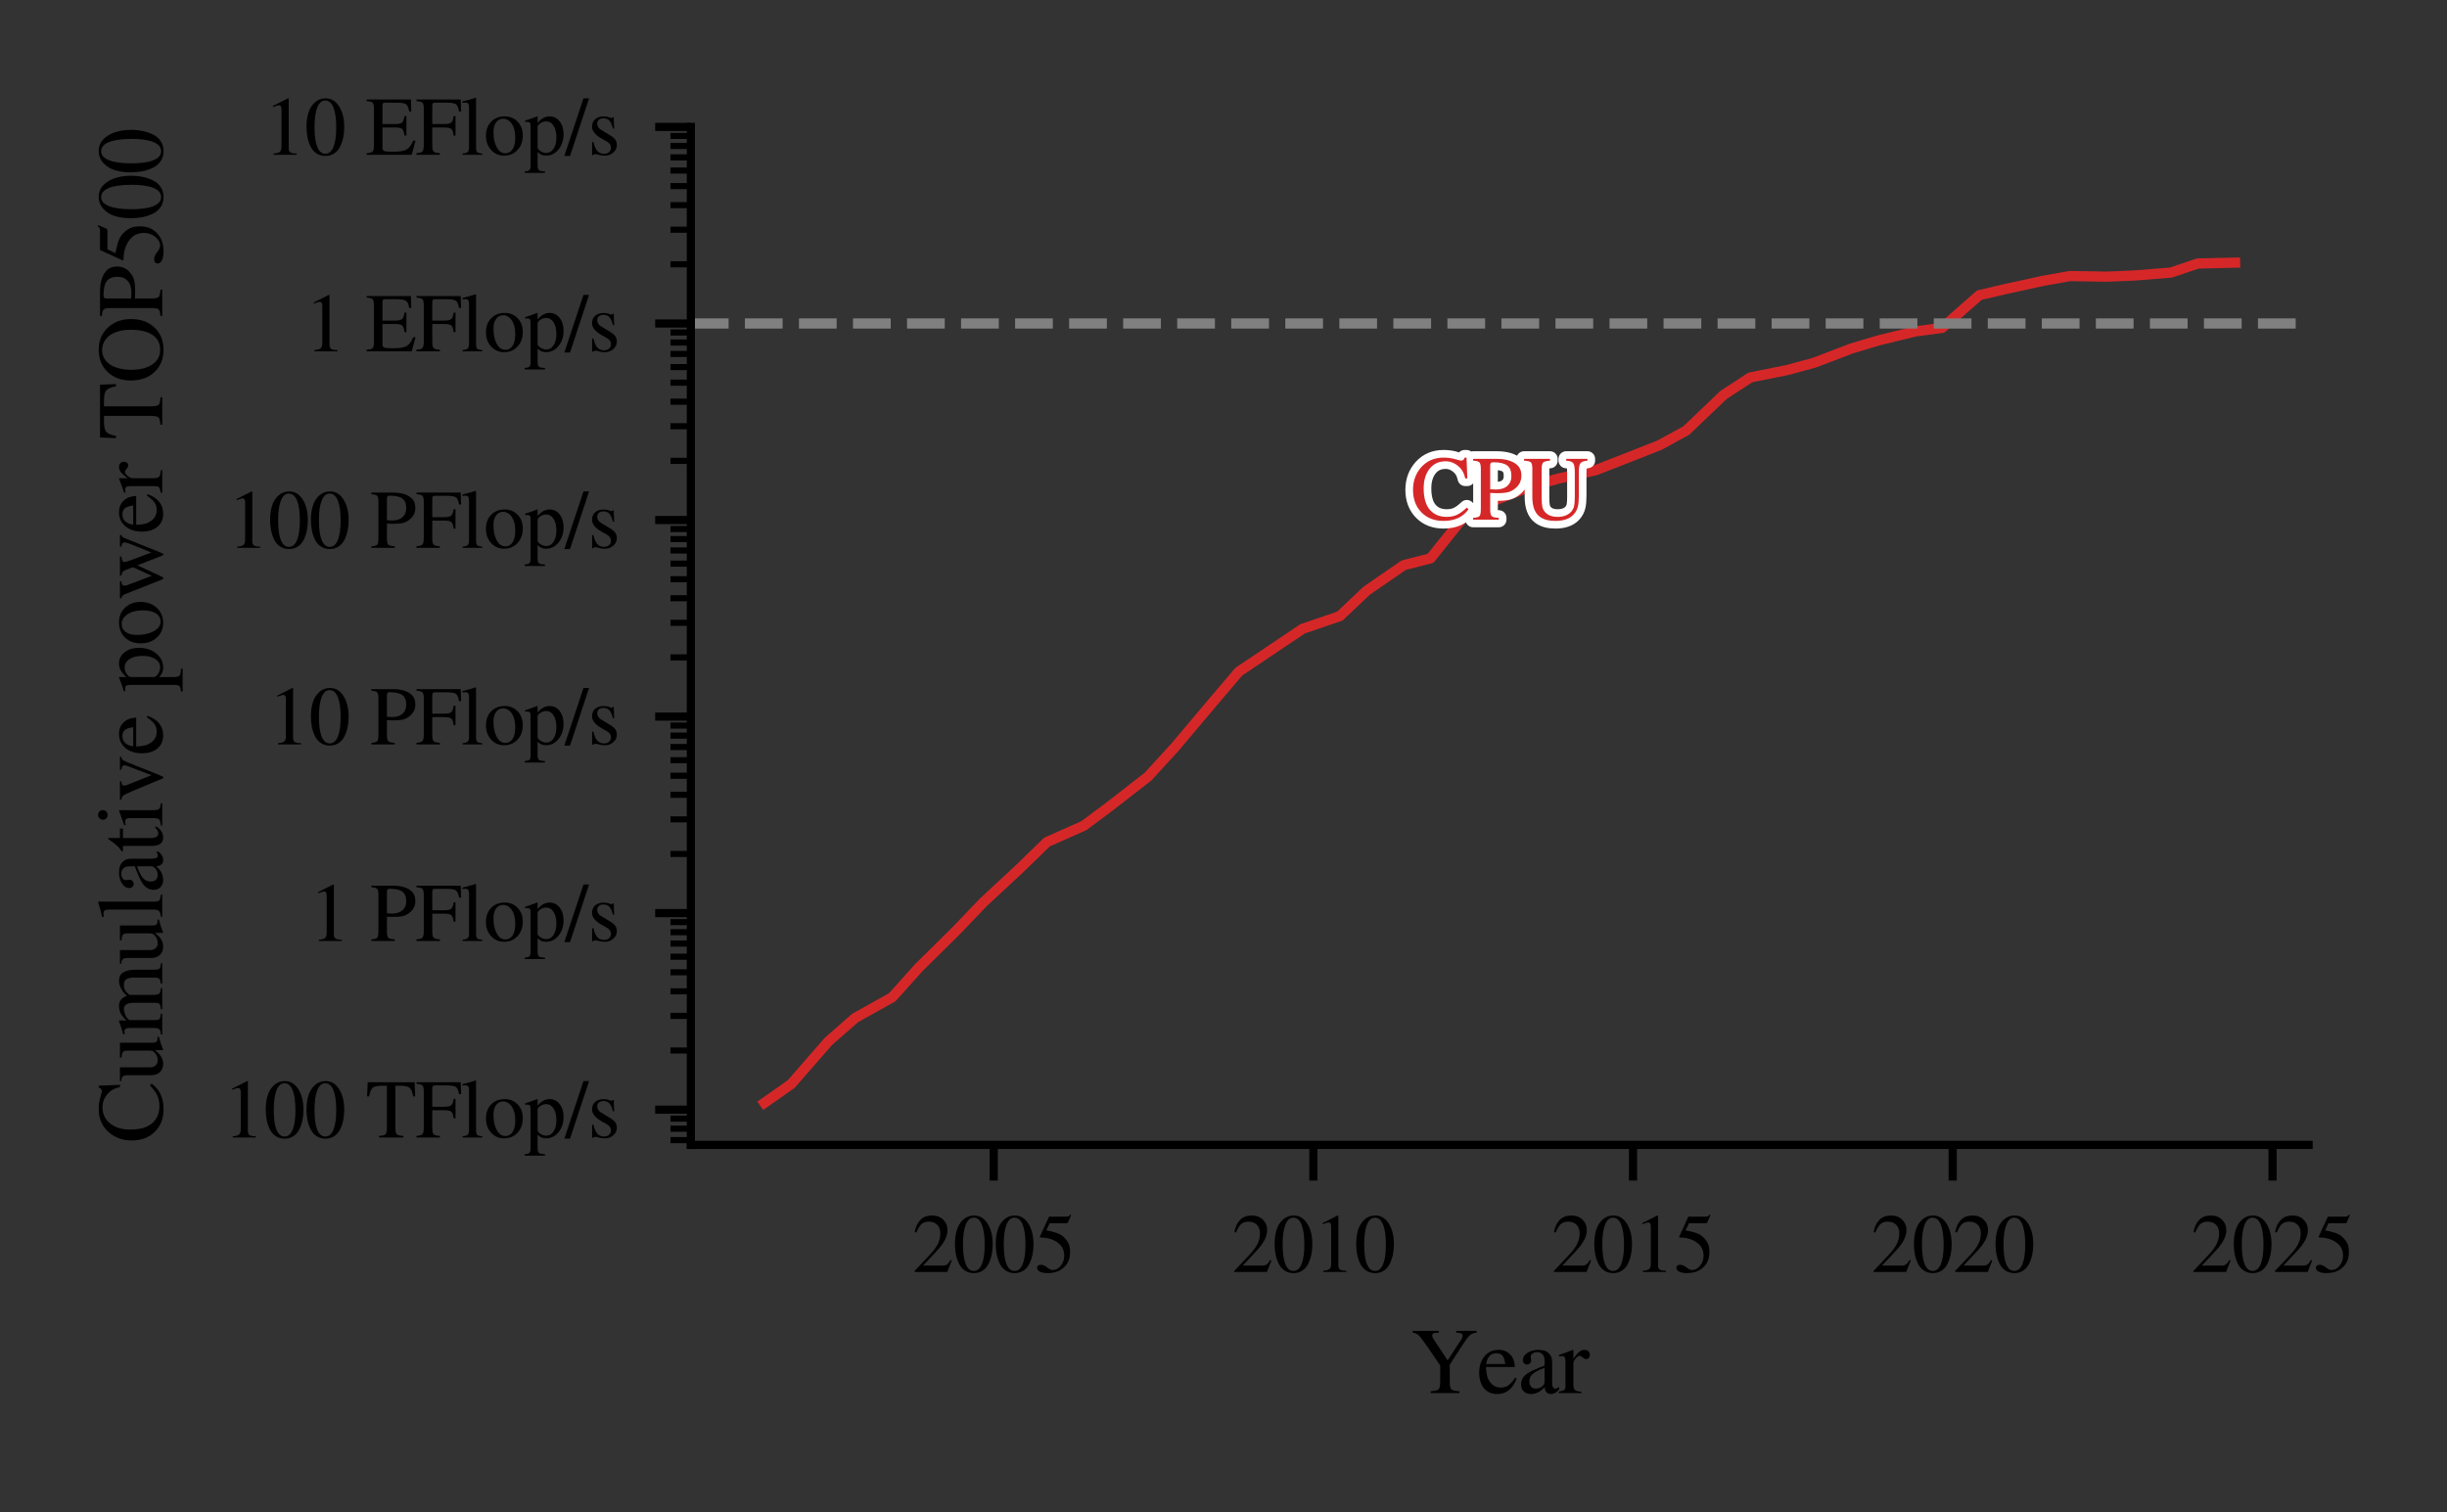 <?xml version="1.0" encoding="utf-8" standalone="no"?>
<!DOCTYPE svg PUBLIC "-//W3C//DTD SVG 1.1//EN"
  "http://www.w3.org/Graphics/SVG/1.1/DTD/svg11.dtd">
<svg xmlns:xlink="http://www.w3.org/1999/xlink" width="240pt" height="148.328pt" viewBox="0 0 240 148.328" xmlns="http://www.w3.org/2000/svg" version="1.1">
 <rect x="0" y="0" width="240" height="148.328" fill="#333333" stroke="none"/>
 <defs>
  <style type="text/css">*{stroke-linejoin: round; stroke-linecap: butt}</style>
 </defs>
 <g id="figure_1">
  <g id="patch_1">
   <path d="M 0 148.328 
L 240 148.328 
L 240 0 
L 0 0 
L 0 148.328 
z
" style="fill: none"/>
  </g>
  <g id="axes_1">
   <g id="patch_2">
    <path d="M 67.76 112.308 
L 226.427 112.308 
L 226.427 12.452 
L 67.76 12.452 
L 67.76 112.308 
z
" style="fill: none"/>
   </g>
   <g id="matplotlib.axis_1">
    <g id="xtick_1">
     <g id="line2d_1">
      <defs>
       <path id="mc9e14dfb37" d="M 0 0 
L 0 3.5 
" style="stroke: #000000; stroke-width: 0.8"/>
      </defs>
      <g>
       <use xlink:href="#mc9e14dfb37" x="97.465" y="112.308" style="stroke: #000000; stroke-width: 0.8"/>
      </g>
     </g>
     <g id="text_1">
      <!-- 2005 -->
      <g transform="translate(89.465 124.772) scale(0.08 -0.08)">
       <defs>
        <path id="STIXGeneral-Regular-32" d="M 3034 877 
L 2688 0 
L 186 0 
L 186 77 
L 1325 1286 
Q 1773 1754 1965 2144 
Q 2157 2534 2157 2950 
Q 2157 3379 1920 3616 
Q 1683 3853 1267 3853 
Q 922 3853 720 3673 
Q 518 3494 326 3021 
L 192 3053 
Q 301 3648 630 3987 
Q 960 4326 1523 4326 
Q 2054 4326 2380 4006 
Q 2707 3686 2707 3200 
Q 2707 2477 1888 1613 
L 832 486 
L 2330 486 
Q 2541 486 2665 569 
Q 2790 653 2944 915 
L 3034 877 
z
" transform="scale(0.016)"/>
        <path id="STIXGeneral-Regular-30" d="M 3046 2112 
Q 3046 1683 2963 1302 
Q 2880 922 2717 602 
Q 2554 282 2266 96 
Q 1978 -90 1600 -90 
Q 1210 -90 915 108 
Q 621 307 461 640 
Q 301 973 227 1350 
Q 154 1728 154 2150 
Q 154 2746 301 3222 
Q 448 3699 790 4012 
Q 1133 4326 1626 4326 
Q 2253 4326 2649 3712 
Q 3046 3098 3046 2112 
z
M 2432 2080 
Q 2432 3091 2217 3625 
Q 2003 4160 1587 4160 
Q 1190 4160 979 3622 
Q 768 3085 768 2106 
Q 768 1120 979 598 
Q 1190 77 1600 77 
Q 2003 77 2217 598 
Q 2432 1120 2432 2080 
z
" transform="scale(0.016)"/>
        <path id="STIXGeneral-Regular-35" d="M 2803 4358 
L 2573 3814 
Q 2534 3731 2400 3731 
L 1158 3731 
L 902 3187 
Q 1606 3053 1920 2896 
Q 2234 2739 2502 2368 
Q 2726 2061 2726 1555 
Q 2726 1094 2576 780 
Q 2426 467 2099 224 
Q 1664 -90 1011 -90 
Q 646 -90 422 19 
Q 198 128 198 307 
Q 198 550 486 550 
Q 717 550 960 352 
Q 1210 147 1414 147 
Q 1747 147 2012 480 
Q 2278 813 2278 1229 
Q 2278 1843 1850 2189 
Q 1293 2637 486 2637 
Q 410 2637 410 2688 
L 416 2720 
L 1114 4237 
L 2438 4237 
Q 2547 4237 2608 4269 
Q 2669 4301 2746 4403 
L 2803 4358 
z
" transform="scale(0.016)"/>
       </defs>
       <use xlink:href="#STIXGeneral-Regular-32"/>
       <use xlink:href="#STIXGeneral-Regular-30" x="50"/>
       <use xlink:href="#STIXGeneral-Regular-30" x="100"/>
       <use xlink:href="#STIXGeneral-Regular-35" x="150"/>
      </g>
     </g>
    </g>
    <g id="xtick_2">
     <g id="line2d_2">
      <g>
       <use xlink:href="#mc9e14dfb37" x="128.816" y="112.308" style="stroke: #000000; stroke-width: 0.8"/>
      </g>
     </g>
     <g id="text_2">
      <!-- 2010 -->
      <g transform="translate(120.816 124.772) scale(0.08 -0.08)">
       <defs>
        <path id="STIXGeneral-Regular-31" d="M 2522 0 
L 755 0 
L 755 96 
Q 1107 115 1235 227 
Q 1363 339 1363 608 
L 1363 3482 
Q 1363 3795 1171 3795 
Q 1082 3795 883 3718 
L 710 3654 
L 710 3744 
L 1856 4326 
L 1914 4307 
L 1914 486 
Q 1914 275 2042 185 
Q 2170 96 2522 96 
L 2522 0 
z
" transform="scale(0.016)"/>
       </defs>
       <use xlink:href="#STIXGeneral-Regular-32"/>
       <use xlink:href="#STIXGeneral-Regular-30" x="50"/>
       <use xlink:href="#STIXGeneral-Regular-31" x="100"/>
       <use xlink:href="#STIXGeneral-Regular-30" x="150"/>
      </g>
     </g>
    </g>
    <g id="xtick_3">
     <g id="line2d_3">
      <g>
       <use xlink:href="#mc9e14dfb37" x="160.168" y="112.308" style="stroke: #000000; stroke-width: 0.8"/>
      </g>
     </g>
     <g id="text_3">
      <!-- 2015 -->
      <g transform="translate(152.168 124.772) scale(0.08 -0.08)">
       <use xlink:href="#STIXGeneral-Regular-32"/>
       <use xlink:href="#STIXGeneral-Regular-30" x="50"/>
       <use xlink:href="#STIXGeneral-Regular-31" x="100"/>
       <use xlink:href="#STIXGeneral-Regular-35" x="150"/>
      </g>
     </g>
    </g>
    <g id="xtick_4">
     <g id="line2d_4">
      <g>
       <use xlink:href="#mc9e14dfb37" x="191.52" y="112.308" style="stroke: #000000; stroke-width: 0.8"/>
      </g>
     </g>
     <g id="text_4">
      <!-- 2020 -->
      <g transform="translate(183.52 124.772) scale(0.08 -0.08)">
       <use xlink:href="#STIXGeneral-Regular-32"/>
       <use xlink:href="#STIXGeneral-Regular-30" x="50"/>
       <use xlink:href="#STIXGeneral-Regular-32" x="100"/>
       <use xlink:href="#STIXGeneral-Regular-30" x="150"/>
      </g>
     </g>
    </g>
    <g id="xtick_5">
     <g id="line2d_5">
      <g>
       <use xlink:href="#mc9e14dfb37" x="222.889" y="112.308" style="stroke: #000000; stroke-width: 0.8"/>
      </g>
     </g>
     <g id="text_5">
      <!-- 2025 -->
      <g transform="translate(214.889 124.772) scale(0.08 -0.08)">
       <use xlink:href="#STIXGeneral-Regular-32"/>
       <use xlink:href="#STIXGeneral-Regular-30" x="50"/>
       <use xlink:href="#STIXGeneral-Regular-32" x="100"/>
       <use xlink:href="#STIXGeneral-Regular-35" x="150"/>
      </g>
     </g>
    </g>
    <g id="text_6">
     <!-- Year -->
     <g transform="translate(138.35 136.655) scale(0.09 -0.09)">
      <defs>
       <path id="STIXGeneral-Regular-59" d="M 4499 4237 
L 4499 4115 
Q 4218 4090 4054 3955 
Q 3891 3821 3616 3398 
L 2669 1939 
L 2669 710 
Q 2669 346 2790 243 
Q 2912 141 3328 122 
L 3328 0 
L 1370 0 
L 1370 122 
Q 1805 154 1910 259 
Q 2016 365 2016 787 
L 2016 1882 
L 1178 3110 
Q 742 3750 556 3926 
Q 371 4102 141 4115 
L 141 4237 
L 1926 4237 
L 1926 4115 
L 1773 4109 
Q 1472 4102 1472 3942 
Q 1472 3808 1587 3642 
L 2522 2227 
L 3450 3648 
Q 3539 3782 3539 3917 
Q 3533 4026 3440 4067 
Q 3347 4109 3104 4115 
L 3104 4237 
L 4499 4237 
z
" transform="scale(0.016)"/>
       <path id="STIXGeneral-Regular-65" d="M 2611 1050 
L 2714 1005 
Q 2330 -64 1376 -64 
Q 813 -64 486 329 
Q 160 723 160 1389 
Q 160 2074 525 2509 
Q 890 2944 1485 2944 
Q 2061 2944 2374 2502 
Q 2560 2246 2592 1773 
L 621 1773 
Q 646 1370 700 1158 
Q 755 947 915 730 
Q 1184 378 1626 378 
Q 1939 378 2153 531 
Q 2368 685 2611 1050 
z
M 634 1978 
L 1939 1978 
Q 1882 2381 1750 2547 
Q 1619 2714 1312 2714 
Q 1043 2714 864 2525 
Q 685 2336 634 1978 
z
" transform="scale(0.016)"/>
       <path id="STIXGeneral-Regular-61" d="M 2829 422 
L 2829 243 
Q 2586 -64 2253 -64 
Q 1888 -64 1843 403 
L 1837 403 
Q 1427 -64 909 -64 
Q 608 -64 422 112 
Q 237 288 237 602 
Q 237 1050 685 1350 
Q 992 1555 1837 1869 
L 1837 2214 
Q 1837 2502 1699 2646 
Q 1562 2790 1338 2790 
Q 1146 2790 1018 2697 
Q 890 2605 890 2477 
Q 890 2419 909 2348 
Q 928 2278 928 2208 
Q 928 2112 841 2029 
Q 755 1946 634 1946 
Q 525 1946 441 2029 
Q 358 2112 358 2240 
Q 358 2547 685 2752 
Q 986 2944 1421 2944 
Q 1939 2944 2176 2656 
Q 2291 2522 2323 2384 
Q 2355 2246 2355 1946 
L 2355 723 
Q 2355 301 2554 301 
Q 2682 301 2829 422 
z
M 1837 813 
L 1837 1715 
Q 1248 1510 1018 1293 
Q 800 1094 800 800 
Q 800 557 921 432 
Q 1043 307 1242 307 
Q 1453 307 1613 410 
Q 1747 506 1792 589 
Q 1837 672 1837 813 
z
" transform="scale(0.016)"/>
       <path id="STIXGeneral-Regular-72" d="M 1024 2931 
L 1024 2342 
Q 1267 2688 1430 2816 
Q 1594 2944 1792 2944 
Q 1958 2944 2051 2854 
Q 2144 2765 2144 2605 
Q 2144 2470 2077 2393 
Q 2010 2317 1894 2317 
Q 1773 2317 1638 2445 
Q 1536 2541 1472 2541 
Q 1338 2541 1181 2355 
Q 1024 2170 1024 2016 
L 1024 576 
Q 1024 301 1133 205 
Q 1242 109 1568 96 
L 1568 0 
L 32 0 
L 32 96 
Q 339 154 412 224 
Q 486 294 486 538 
L 486 2138 
Q 486 2349 438 2435 
Q 390 2522 269 2522 
Q 166 2522 45 2496 
L 45 2598 
Q 448 2726 992 2944 
L 1024 2931 
z
" transform="scale(0.016)"/>
      </defs>
      <use xlink:href="#STIXGeneral-Regular-59"/>
      <use xlink:href="#STIXGeneral-Regular-65" x="72.2"/>
      <use xlink:href="#STIXGeneral-Regular-61" x="116.6"/>
      <use xlink:href="#STIXGeneral-Regular-72" x="161"/>
     </g>
    </g>
   </g>
   <g id="matplotlib.axis_2">
    <g id="ytick_1">
     <g id="line2d_6">
      <defs>
       <path id="m40e26804f1" d="M 0 0 
L -3.5 0 
" style="stroke: #000000; stroke-width: 0.8"/>
      </defs>
      <g>
       <use xlink:href="#m40e26804f1" x="67.76" y="108.853" style="stroke: #000000; stroke-width: 0.8"/>
      </g>
     </g>
     <g id="text_7">
      <!-- 100 TFlop/s -->
      <g transform="translate(21.865 111.585) scale(0.08 -0.08)">
       <defs>
        <path id="STIXGeneral-Regular-20" transform="scale(0.016)"/>
        <path id="STIXGeneral-Regular-54" d="M 3795 3149 
L 3642 3149 
Q 3539 3674 3353 3821 
Q 3168 3968 2656 3968 
L 2278 3968 
L 2278 710 
Q 2278 346 2387 243 
Q 2496 141 2893 122 
L 2893 0 
L 1024 0 
L 1024 122 
Q 1427 147 1526 256 
Q 1626 365 1626 787 
L 1626 3968 
L 1242 3968 
Q 723 3968 540 3817 
Q 358 3667 262 3149 
L 109 3149 
L 154 4237 
L 3750 4237 
L 3795 3149 
z
" transform="scale(0.016)"/>
        <path id="STIXGeneral-Regular-46" d="M 3494 3322 
L 3334 3322 
Q 3264 3757 3094 3875 
Q 2925 3994 2349 3994 
L 1504 3994 
Q 1370 3994 1328 3946 
Q 1286 3898 1286 3744 
L 1286 2355 
L 2195 2355 
Q 2598 2355 2736 2470 
Q 2874 2586 2918 2963 
L 3066 2963 
L 3066 1472 
L 2918 1472 
Q 2880 1862 2745 1977 
Q 2611 2093 2195 2093 
L 1286 2093 
L 1286 717 
Q 1286 352 1392 246 
Q 1498 141 1869 122 
L 1869 0 
L 70 0 
L 70 122 
Q 435 147 534 259 
Q 634 371 634 787 
L 634 3526 
Q 634 3878 538 3984 
Q 442 4090 77 4115 
L 77 4237 
L 3462 4237 
L 3494 3322 
z
" transform="scale(0.016)"/>
        <path id="STIXGeneral-Regular-6c" d="M 1645 0 
L 134 0 
L 134 96 
Q 435 122 531 221 
Q 627 320 627 589 
L 627 3590 
Q 627 3821 569 3910 
Q 512 4000 358 4000 
Q 224 4000 122 3987 
L 122 4090 
Q 730 4237 1133 4371 
L 1165 4346 
L 1165 557 
Q 1165 288 1254 201 
Q 1344 115 1645 96 
L 1645 0 
z
" transform="scale(0.016)"/>
        <path id="STIXGeneral-Regular-6f" d="M 3008 1478 
Q 3008 806 2608 371 
Q 2208 -64 1568 -64 
Q 979 -64 582 368 
Q 186 800 186 1459 
Q 186 2125 582 2534 
Q 979 2944 1626 2944 
Q 2221 2944 2614 2537 
Q 3008 2131 3008 1478 
z
M 2432 1306 
Q 2432 2035 2112 2445 
Q 1856 2765 1504 2765 
Q 1171 2765 966 2493 
Q 762 2221 762 1747 
Q 762 928 1101 435 
Q 1318 115 1677 115 
Q 2029 115 2230 432 
Q 2432 749 2432 1306 
z
" transform="scale(0.016)"/>
        <path id="STIXGeneral-Regular-70" d="M 1018 2931 
L 1018 2438 
Q 1421 2944 1939 2944 
Q 2406 2944 2707 2560 
Q 3008 2176 3008 1581 
Q 3008 883 2621 409 
Q 2234 -64 1664 -64 
Q 1466 -64 1328 -6 
Q 1190 51 1018 211 
L 1018 -794 
Q 1018 -1094 1120 -1180 
Q 1222 -1267 1581 -1274 
L 1581 -1389 
L 32 -1389 
L 32 -1280 
Q 314 -1254 397 -1171 
Q 480 -1088 480 -838 
L 480 2157 
Q 480 2381 429 2451 
Q 378 2522 218 2522 
Q 115 2522 58 2515 
L 58 2618 
Q 506 2752 979 2944 
L 1018 2931 
z
M 1018 2138 
L 1018 563 
Q 1018 422 1238 281 
Q 1459 141 1683 141 
Q 2029 141 2243 467 
Q 2458 794 2458 1325 
Q 2458 1888 2243 2224 
Q 2029 2560 1670 2560 
Q 1446 2560 1232 2419 
Q 1018 2278 1018 2138 
z
" transform="scale(0.016)"/>
        <path id="STIXGeneral-Regular-2f" d="M 1837 4326 
L 378 -90 
L -58 -90 
L 1408 4326 
L 1837 4326 
z
" transform="scale(0.016)"/>
        <path id="STIXGeneral-Regular-73" d="M 998 1926 
L 1664 1523 
Q 1984 1331 2105 1164 
Q 2227 998 2227 736 
Q 2227 416 1961 176 
Q 1696 -64 1331 -64 
Q 1030 -64 864 -6 
Q 691 51 570 51 
Q 461 51 416 -26 
L 333 -26 
L 333 979 
L 435 979 
Q 538 512 730 294 
Q 922 77 1248 77 
Q 1485 77 1632 211 
Q 1779 346 1779 550 
Q 1779 845 1440 1030 
L 1094 1222 
Q 326 1651 326 2150 
Q 326 2522 566 2730 
Q 806 2938 1210 2938 
Q 1491 2938 1638 2867 
Q 1754 2816 1818 2816 
Q 1862 2816 1920 2880 
L 1990 2880 
L 2022 2010 
L 1926 2010 
Q 1818 2445 1654 2621 
Q 1491 2797 1203 2797 
Q 986 2797 854 2688 
Q 723 2579 723 2362 
Q 723 2253 796 2128 
Q 870 2003 998 1926 
z
" transform="scale(0.016)"/>
       </defs>
       <use xlink:href="#STIXGeneral-Regular-31"/>
       <use xlink:href="#STIXGeneral-Regular-30" x="50"/>
       <use xlink:href="#STIXGeneral-Regular-30" x="100"/>
       <use xlink:href="#STIXGeneral-Regular-20" x="150"/>
       <use xlink:href="#STIXGeneral-Regular-54" x="175"/>
       <use xlink:href="#STIXGeneral-Regular-46" x="236.1"/>
       <use xlink:href="#STIXGeneral-Regular-6c" x="291.7"/>
       <use xlink:href="#STIXGeneral-Regular-6f" x="319.5"/>
       <use xlink:href="#STIXGeneral-Regular-70" x="369.5"/>
       <use xlink:href="#STIXGeneral-Regular-2f" x="419.5"/>
       <use xlink:href="#STIXGeneral-Regular-73" x="447.3"/>
      </g>
     </g>
    </g>
    <g id="ytick_2">
     <g id="line2d_7">
      <g>
       <use xlink:href="#m40e26804f1" x="67.76" y="89.573" style="stroke: #000000; stroke-width: 0.8"/>
      </g>
     </g>
     <g id="text_8">
      <!-- 1 PFlop/s -->
      <g transform="translate(30.296 92.304) scale(0.08 -0.08)">
       <defs>
        <path id="STIXGeneral-Regular-50" d="M 102 4237 
L 1760 4237 
Q 2669 4237 3149 3834 
Q 3469 3565 3469 3072 
Q 3469 2560 3104 2234 
Q 2835 1990 2553 1916 
Q 2272 1843 1734 1843 
Q 1549 1843 1293 1862 
L 1293 717 
Q 1293 352 1398 246 
Q 1504 141 1894 122 
L 1894 0 
L 102 0 
L 102 122 
Q 474 147 557 256 
Q 640 365 640 781 
L 640 3526 
Q 640 3885 547 3987 
Q 454 4090 102 4115 
L 102 4237 
z
M 1293 3770 
L 1293 2118 
Q 1510 2099 1683 2099 
Q 2202 2099 2486 2352 
Q 2771 2605 2771 3040 
Q 2771 3558 2476 3779 
Q 2182 4000 1517 4000 
Q 1382 4000 1337 3952 
Q 1293 3904 1293 3770 
z
" transform="scale(0.016)"/>
       </defs>
       <use xlink:href="#STIXGeneral-Regular-31"/>
       <use xlink:href="#STIXGeneral-Regular-20" x="50"/>
       <use xlink:href="#STIXGeneral-Regular-50" x="75"/>
       <use xlink:href="#STIXGeneral-Regular-46" x="130.7"/>
       <use xlink:href="#STIXGeneral-Regular-6c" x="186.3"/>
       <use xlink:href="#STIXGeneral-Regular-6f" x="214.1"/>
       <use xlink:href="#STIXGeneral-Regular-70" x="264.1"/>
       <use xlink:href="#STIXGeneral-Regular-2f" x="314.1"/>
       <use xlink:href="#STIXGeneral-Regular-73" x="341.9"/>
      </g>
     </g>
    </g>
    <g id="ytick_3">
     <g id="line2d_8">
      <g>
       <use xlink:href="#m40e26804f1" x="67.76" y="70.292" style="stroke: #000000; stroke-width: 0.8"/>
      </g>
     </g>
     <g id="text_9">
      <!-- 10 PFlop/s -->
      <g transform="translate(26.296 73.024) scale(0.08 -0.08)">
       <use xlink:href="#STIXGeneral-Regular-31"/>
       <use xlink:href="#STIXGeneral-Regular-30" x="50"/>
       <use xlink:href="#STIXGeneral-Regular-20" x="100"/>
       <use xlink:href="#STIXGeneral-Regular-50" x="125"/>
       <use xlink:href="#STIXGeneral-Regular-46" x="180.7"/>
       <use xlink:href="#STIXGeneral-Regular-6c" x="236.3"/>
       <use xlink:href="#STIXGeneral-Regular-6f" x="264.1"/>
       <use xlink:href="#STIXGeneral-Regular-70" x="314.1"/>
       <use xlink:href="#STIXGeneral-Regular-2f" x="364.1"/>
       <use xlink:href="#STIXGeneral-Regular-73" x="391.9"/>
      </g>
     </g>
    </g>
    <g id="ytick_4">
     <g id="line2d_9">
      <g>
       <use xlink:href="#m40e26804f1" x="67.76" y="51.012" style="stroke: #000000; stroke-width: 0.8"/>
      </g>
     </g>
     <g id="text_10">
      <!-- 100 PFlop/s -->
      <g transform="translate(22.296 53.744) scale(0.08 -0.08)">
       <use xlink:href="#STIXGeneral-Regular-31"/>
       <use xlink:href="#STIXGeneral-Regular-30" x="50"/>
       <use xlink:href="#STIXGeneral-Regular-30" x="100"/>
       <use xlink:href="#STIXGeneral-Regular-20" x="150"/>
       <use xlink:href="#STIXGeneral-Regular-50" x="175"/>
       <use xlink:href="#STIXGeneral-Regular-46" x="230.7"/>
       <use xlink:href="#STIXGeneral-Regular-6c" x="286.3"/>
       <use xlink:href="#STIXGeneral-Regular-6f" x="314.1"/>
       <use xlink:href="#STIXGeneral-Regular-70" x="364.1"/>
       <use xlink:href="#STIXGeneral-Regular-2f" x="414.1"/>
       <use xlink:href="#STIXGeneral-Regular-73" x="441.9"/>
      </g>
     </g>
    </g>
    <g id="ytick_5">
     <g id="line2d_10">
      <g>
       <use xlink:href="#m40e26804f1" x="67.76" y="31.732" style="stroke: #000000; stroke-width: 0.8"/>
      </g>
     </g>
     <g id="text_11">
      <!-- 1 EFlop/s -->
      <g transform="translate(29.865 34.464) scale(0.08 -0.08)">
       <defs>
        <path id="STIXGeneral-Regular-45" d="M 3821 1082 
L 3526 0 
L 77 0 
L 77 122 
Q 442 147 538 252 
Q 634 358 634 730 
L 634 3520 
Q 634 3878 534 3987 
Q 435 4096 77 4115 
L 77 4237 
L 3469 4237 
L 3494 3322 
L 3334 3322 
Q 3264 3750 3085 3872 
Q 2906 3994 2349 3994 
L 1510 3994 
Q 1370 3994 1328 3952 
Q 1286 3910 1286 3763 
L 1286 2355 
L 2253 2355 
Q 2656 2355 2787 2470 
Q 2918 2586 2976 2970 
L 3123 2970 
L 3123 1472 
L 2976 1472 
Q 2918 1875 2790 1984 
Q 2662 2093 2253 2093 
L 1286 2093 
L 1286 538 
Q 1286 346 1420 291 
Q 1555 237 1933 237 
L 2163 237 
Q 2848 237 3136 403 
Q 3424 570 3642 1082 
L 3821 1082 
z
" transform="scale(0.016)"/>
       </defs>
       <use xlink:href="#STIXGeneral-Regular-31"/>
       <use xlink:href="#STIXGeneral-Regular-20" x="50"/>
       <use xlink:href="#STIXGeneral-Regular-45" x="75"/>
       <use xlink:href="#STIXGeneral-Regular-46" x="136.1"/>
       <use xlink:href="#STIXGeneral-Regular-6c" x="191.7"/>
       <use xlink:href="#STIXGeneral-Regular-6f" x="219.5"/>
       <use xlink:href="#STIXGeneral-Regular-70" x="269.5"/>
       <use xlink:href="#STIXGeneral-Regular-2f" x="319.5"/>
       <use xlink:href="#STIXGeneral-Regular-73" x="347.3"/>
      </g>
     </g>
    </g>
    <g id="ytick_6">
     <g id="line2d_11">
      <g>
       <use xlink:href="#m40e26804f1" x="67.76" y="12.452" style="stroke: #000000; stroke-width: 0.8"/>
      </g>
     </g>
     <g id="text_12">
      <!-- 10 EFlop/s -->
      <g transform="translate(25.865 15.184) scale(0.08 -0.08)">
       <use xlink:href="#STIXGeneral-Regular-31"/>
       <use xlink:href="#STIXGeneral-Regular-30" x="50"/>
       <use xlink:href="#STIXGeneral-Regular-20" x="100"/>
       <use xlink:href="#STIXGeneral-Regular-45" x="125"/>
       <use xlink:href="#STIXGeneral-Regular-46" x="186.1"/>
       <use xlink:href="#STIXGeneral-Regular-6c" x="241.7"/>
       <use xlink:href="#STIXGeneral-Regular-6f" x="269.5"/>
       <use xlink:href="#STIXGeneral-Regular-70" x="319.5"/>
       <use xlink:href="#STIXGeneral-Regular-2f" x="369.5"/>
       <use xlink:href="#STIXGeneral-Regular-73" x="397.3"/>
      </g>
     </g>
    </g>
    <g id="ytick_7">
     <g id="line2d_12">
      <defs>
       <path id="m822b2072ef" d="M 0 0 
L -2 0 
" style="stroke: #000000; stroke-width: 0.6"/>
      </defs>
      <g>
       <use xlink:href="#m822b2072ef" x="67.76" y="111.839" style="stroke: #000000; stroke-width: 0.6"/>
      </g>
     </g>
    </g>
    <g id="ytick_8">
     <g id="line2d_13">
      <g>
       <use xlink:href="#m822b2072ef" x="67.76" y="110.721" style="stroke: #000000; stroke-width: 0.6"/>
      </g>
     </g>
    </g>
    <g id="ytick_9">
     <g id="line2d_14">
      <g>
       <use xlink:href="#m822b2072ef" x="67.76" y="109.735" style="stroke: #000000; stroke-width: 0.6"/>
      </g>
     </g>
    </g>
    <g id="ytick_10">
     <g id="line2d_15">
      <g>
       <use xlink:href="#m822b2072ef" x="67.76" y="103.049" style="stroke: #000000; stroke-width: 0.6"/>
      </g>
     </g>
    </g>
    <g id="ytick_11">
     <g id="line2d_16">
      <g>
       <use xlink:href="#m822b2072ef" x="67.76" y="99.654" style="stroke: #000000; stroke-width: 0.6"/>
      </g>
     </g>
    </g>
    <g id="ytick_12">
     <g id="line2d_17">
      <g>
       <use xlink:href="#m822b2072ef" x="67.76" y="97.245" style="stroke: #000000; stroke-width: 0.6"/>
      </g>
     </g>
    </g>
    <g id="ytick_13">
     <g id="line2d_18">
      <g>
       <use xlink:href="#m822b2072ef" x="67.76" y="95.376" style="stroke: #000000; stroke-width: 0.6"/>
      </g>
     </g>
    </g>
    <g id="ytick_14">
     <g id="line2d_19">
      <g>
       <use xlink:href="#m822b2072ef" x="67.76" y="93.85" style="stroke: #000000; stroke-width: 0.6"/>
      </g>
     </g>
    </g>
    <g id="ytick_15">
     <g id="line2d_20">
      <g>
       <use xlink:href="#m822b2072ef" x="67.76" y="92.559" style="stroke: #000000; stroke-width: 0.6"/>
      </g>
     </g>
    </g>
    <g id="ytick_16">
     <g id="line2d_21">
      <g>
       <use xlink:href="#m822b2072ef" x="67.76" y="91.441" style="stroke: #000000; stroke-width: 0.6"/>
      </g>
     </g>
    </g>
    <g id="ytick_17">
     <g id="line2d_22">
      <g>
       <use xlink:href="#m822b2072ef" x="67.76" y="90.455" style="stroke: #000000; stroke-width: 0.6"/>
      </g>
     </g>
    </g>
    <g id="ytick_18">
     <g id="line2d_23">
      <g>
       <use xlink:href="#m822b2072ef" x="67.76" y="83.769" style="stroke: #000000; stroke-width: 0.6"/>
      </g>
     </g>
    </g>
    <g id="ytick_19">
     <g id="line2d_24">
      <g>
       <use xlink:href="#m822b2072ef" x="67.76" y="80.374" style="stroke: #000000; stroke-width: 0.6"/>
      </g>
     </g>
    </g>
    <g id="ytick_20">
     <g id="line2d_25">
      <g>
       <use xlink:href="#m822b2072ef" x="67.76" y="77.965" style="stroke: #000000; stroke-width: 0.6"/>
      </g>
     </g>
    </g>
    <g id="ytick_21">
     <g id="line2d_26">
      <g>
       <use xlink:href="#m822b2072ef" x="67.76" y="76.096" style="stroke: #000000; stroke-width: 0.6"/>
      </g>
     </g>
    </g>
    <g id="ytick_22">
     <g id="line2d_27">
      <g>
       <use xlink:href="#m822b2072ef" x="67.76" y="74.57" style="stroke: #000000; stroke-width: 0.6"/>
      </g>
     </g>
    </g>
    <g id="ytick_23">
     <g id="line2d_28">
      <g>
       <use xlink:href="#m822b2072ef" x="67.76" y="73.279" style="stroke: #000000; stroke-width: 0.6"/>
      </g>
     </g>
    </g>
    <g id="ytick_24">
     <g id="line2d_29">
      <g>
       <use xlink:href="#m822b2072ef" x="67.76" y="72.161" style="stroke: #000000; stroke-width: 0.6"/>
      </g>
     </g>
    </g>
    <g id="ytick_25">
     <g id="line2d_30">
      <g>
       <use xlink:href="#m822b2072ef" x="67.76" y="71.175" style="stroke: #000000; stroke-width: 0.6"/>
      </g>
     </g>
    </g>
    <g id="ytick_26">
     <g id="line2d_31">
      <g>
       <use xlink:href="#m822b2072ef" x="67.76" y="64.488" style="stroke: #000000; stroke-width: 0.6"/>
      </g>
     </g>
    </g>
    <g id="ytick_27">
     <g id="line2d_32">
      <g>
       <use xlink:href="#m822b2072ef" x="67.76" y="61.093" style="stroke: #000000; stroke-width: 0.6"/>
      </g>
     </g>
    </g>
    <g id="ytick_28">
     <g id="line2d_33">
      <g>
       <use xlink:href="#m822b2072ef" x="67.76" y="58.685" style="stroke: #000000; stroke-width: 0.6"/>
      </g>
     </g>
    </g>
    <g id="ytick_29">
     <g id="line2d_34">
      <g>
       <use xlink:href="#m822b2072ef" x="67.76" y="56.816" style="stroke: #000000; stroke-width: 0.6"/>
      </g>
     </g>
    </g>
    <g id="ytick_30">
     <g id="line2d_35">
      <g>
       <use xlink:href="#m822b2072ef" x="67.76" y="55.289" style="stroke: #000000; stroke-width: 0.6"/>
      </g>
     </g>
    </g>
    <g id="ytick_31">
     <g id="line2d_36">
      <g>
       <use xlink:href="#m822b2072ef" x="67.76" y="53.999" style="stroke: #000000; stroke-width: 0.6"/>
      </g>
     </g>
    </g>
    <g id="ytick_32">
     <g id="line2d_37">
      <g>
       <use xlink:href="#m822b2072ef" x="67.76" y="52.881" style="stroke: #000000; stroke-width: 0.6"/>
      </g>
     </g>
    </g>
    <g id="ytick_33">
     <g id="line2d_38">
      <g>
       <use xlink:href="#m822b2072ef" x="67.76" y="51.894" style="stroke: #000000; stroke-width: 0.6"/>
      </g>
     </g>
    </g>
    <g id="ytick_34">
     <g id="line2d_39">
      <g>
       <use xlink:href="#m822b2072ef" x="67.76" y="45.208" style="stroke: #000000; stroke-width: 0.6"/>
      </g>
     </g>
    </g>
    <g id="ytick_35">
     <g id="line2d_40">
      <g>
       <use xlink:href="#m822b2072ef" x="67.76" y="41.813" style="stroke: #000000; stroke-width: 0.6"/>
      </g>
     </g>
    </g>
    <g id="ytick_36">
     <g id="line2d_41">
      <g>
       <use xlink:href="#m822b2072ef" x="67.76" y="39.404" style="stroke: #000000; stroke-width: 0.6"/>
      </g>
     </g>
    </g>
    <g id="ytick_37">
     <g id="line2d_42">
      <g>
       <use xlink:href="#m822b2072ef" x="67.76" y="37.536" style="stroke: #000000; stroke-width: 0.6"/>
      </g>
     </g>
    </g>
    <g id="ytick_38">
     <g id="line2d_43">
      <g>
       <use xlink:href="#m822b2072ef" x="67.76" y="36.009" style="stroke: #000000; stroke-width: 0.6"/>
      </g>
     </g>
    </g>
    <g id="ytick_39">
     <g id="line2d_44">
      <g>
       <use xlink:href="#m822b2072ef" x="67.76" y="34.719" style="stroke: #000000; stroke-width: 0.6"/>
      </g>
     </g>
    </g>
    <g id="ytick_40">
     <g id="line2d_45">
      <g>
       <use xlink:href="#m822b2072ef" x="67.76" y="33.6" style="stroke: #000000; stroke-width: 0.6"/>
      </g>
     </g>
    </g>
    <g id="ytick_41">
     <g id="line2d_46">
      <g>
       <use xlink:href="#m822b2072ef" x="67.76" y="32.614" style="stroke: #000000; stroke-width: 0.6"/>
      </g>
     </g>
    </g>
    <g id="ytick_42">
     <g id="line2d_47">
      <g>
       <use xlink:href="#m822b2072ef" x="67.76" y="25.928" style="stroke: #000000; stroke-width: 0.6"/>
      </g>
     </g>
    </g>
    <g id="ytick_43">
     <g id="line2d_48">
      <g>
       <use xlink:href="#m822b2072ef" x="67.76" y="22.533" style="stroke: #000000; stroke-width: 0.6"/>
      </g>
     </g>
    </g>
    <g id="ytick_44">
     <g id="line2d_49">
      <g>
       <use xlink:href="#m822b2072ef" x="67.76" y="20.124" style="stroke: #000000; stroke-width: 0.6"/>
      </g>
     </g>
    </g>
    <g id="ytick_45">
     <g id="line2d_50">
      <g>
       <use xlink:href="#m822b2072ef" x="67.76" y="18.256" style="stroke: #000000; stroke-width: 0.6"/>
      </g>
     </g>
    </g>
    <g id="ytick_46">
     <g id="line2d_51">
      <g>
       <use xlink:href="#m822b2072ef" x="67.76" y="16.729" style="stroke: #000000; stroke-width: 0.6"/>
      </g>
     </g>
    </g>
    <g id="ytick_47">
     <g id="line2d_52">
      <g>
       <use xlink:href="#m822b2072ef" x="67.76" y="15.438" style="stroke: #000000; stroke-width: 0.6"/>
      </g>
     </g>
    </g>
    <g id="ytick_48">
     <g id="line2d_53">
      <g>
       <use xlink:href="#m822b2072ef" x="67.76" y="14.32" style="stroke: #000000; stroke-width: 0.6"/>
      </g>
     </g>
    </g>
    <g id="ytick_49">
     <g id="line2d_54">
      <g>
       <use xlink:href="#m822b2072ef" x="67.76" y="13.334" style="stroke: #000000; stroke-width: 0.6"/>
      </g>
     </g>
    </g>
    <g id="text_13">
     <!-- Cumulative power TOP500 -->
     <g transform="translate(15.912 112.132) rotate(-90) scale(0.09 -0.09)">
      <defs>
       <path id="STIXGeneral-Regular-43" d="M 3930 838 
L 4051 723 
Q 3482 -90 2304 -90 
Q 1376 -90 794 480 
Q 179 1082 179 2080 
Q 179 3014 755 3661 
Q 1357 4326 2310 4326 
Q 2720 4326 3072 4230 
Q 3475 4115 3514 4115 
Q 3725 4115 3782 4326 
L 3910 4326 
L 3968 2874 
L 3821 2874 
Q 3718 3334 3488 3584 
Q 3034 4070 2458 4070 
Q 1747 4070 1334 3548 
Q 922 3027 922 2182 
Q 922 1152 1382 653 
Q 1811 192 2522 192 
Q 2944 192 3251 339 
Q 3558 486 3930 838 
z
" transform="scale(0.016)"/>
       <path id="STIXGeneral-Regular-75" d="M 3072 320 
L 3072 230 
Q 2573 96 2195 -58 
L 2163 -38 
L 2163 486 
L 2150 486 
Q 1747 -64 1235 -64 
Q 870 -64 662 160 
Q 454 384 454 755 
L 454 2362 
Q 454 2598 371 2688 
Q 288 2778 58 2790 
L 58 2880 
L 992 2880 
L 992 813 
Q 992 595 1123 451 
Q 1254 307 1446 307 
Q 1760 307 1984 506 
Q 2067 582 2099 649 
Q 2131 717 2131 877 
L 2131 2355 
Q 2131 2605 2041 2678 
Q 1952 2752 1658 2771 
L 1658 2880 
L 2669 2880 
L 2669 685 
Q 2669 461 2742 390 
Q 2816 320 3034 320 
L 3072 320 
z
" transform="scale(0.016)"/>
       <path id="STIXGeneral-Regular-6d" d="M 4960 0 
L 3565 0 
L 3565 96 
Q 3834 122 3907 208 
Q 3981 294 3981 576 
L 3981 1894 
Q 3981 2278 3869 2444 
Q 3757 2611 3488 2611 
Q 3264 2611 3107 2521 
Q 2950 2432 2803 2221 
L 2803 608 
Q 2803 301 2896 201 
Q 2989 102 3264 96 
L 3264 0 
L 1830 0 
L 1830 96 
Q 2112 115 2189 188 
Q 2266 262 2266 550 
L 2266 1901 
Q 2266 2611 1850 2611 
Q 1670 2611 1468 2531 
Q 1267 2451 1171 2336 
Q 1088 2240 1088 2227 
L 1088 448 
Q 1088 243 1177 176 
Q 1267 109 1523 96 
L 1523 0 
L 102 0 
L 102 96 
Q 371 102 460 195 
Q 550 288 550 563 
L 550 2150 
Q 550 2387 499 2480 
Q 448 2573 326 2573 
Q 230 2573 122 2547 
L 122 2656 
Q 557 2778 1011 2944 
L 1062 2925 
L 1062 2451 
L 1075 2451 
Q 1363 2752 1584 2848 
Q 1805 2944 2054 2944 
Q 2560 2944 2733 2406 
Q 3232 2944 3776 2944 
Q 4518 2944 4518 1792 
L 4518 493 
Q 4518 282 4582 202 
Q 4646 122 4794 109 
L 4960 96 
L 4960 0 
z
" transform="scale(0.016)"/>
       <path id="STIXGeneral-Regular-74" d="M 1702 493 
L 1786 422 
Q 1478 -64 1011 -64 
Q 448 -64 448 749 
L 448 2675 
L 109 2675 
Q 83 2694 83 2720 
Q 83 2771 192 2842 
Q 435 2982 813 3526 
Q 826 3546 874 3606 
Q 922 3667 941 3706 
Q 986 3706 986 3622 
L 986 2880 
L 1632 2880 
L 1632 2675 
L 986 2675 
L 986 845 
Q 986 538 1062 403 
Q 1139 269 1318 269 
Q 1510 269 1702 493 
z
" transform="scale(0.016)"/>
       <path id="STIXGeneral-Regular-69" d="M 1152 4045 
Q 1152 3904 1056 3811 
Q 960 3718 819 3718 
Q 685 3718 592 3811 
Q 499 3904 499 4045 
Q 499 4179 595 4275 
Q 691 4371 826 4371 
Q 966 4371 1059 4275 
Q 1152 4179 1152 4045 
z
M 1619 0 
L 102 0 
L 102 96 
Q 435 115 521 211 
Q 608 307 608 666 
L 608 2118 
Q 608 2342 563 2432 
Q 518 2522 397 2522 
Q 243 2522 128 2490 
L 128 2592 
L 1120 2944 
L 1146 2918 
L 1146 672 
Q 1146 314 1226 218 
Q 1306 122 1619 96 
L 1619 0 
z
" transform="scale(0.016)"/>
       <path id="STIXGeneral-Regular-76" d="M 3053 2880 
L 3053 2784 
Q 2906 2771 2835 2688 
Q 2765 2605 2637 2285 
L 1818 230 
Q 1690 -90 1638 -90 
Q 1587 -90 1523 77 
Q 1510 96 1497 141 
Q 1485 186 1472 211 
L 704 2048 
Q 499 2534 403 2652 
Q 307 2771 122 2784 
L 122 2880 
L 1376 2880 
L 1376 2784 
Q 1210 2771 1146 2732 
Q 1082 2694 1082 2611 
Q 1082 2509 1139 2368 
L 1792 730 
L 2426 2387 
Q 2464 2483 2464 2579 
Q 2464 2758 2163 2784 
L 2163 2880 
L 3053 2880 
z
" transform="scale(0.016)"/>
       <path id="STIXGeneral-Regular-77" d="M 4442 2880 
L 4442 2784 
Q 4346 2752 4301 2691 
Q 4256 2630 4179 2438 
L 3296 224 
Q 3168 -90 3117 -90 
Q 3085 -90 3062 -48 
Q 3040 -6 2963 186 
L 2381 1696 
L 1664 160 
Q 1549 -90 1504 -90 
Q 1446 -90 1338 192 
L 474 2381 
Q 378 2630 314 2700 
Q 250 2771 134 2784 
L 134 2880 
L 1286 2880 
L 1286 2784 
Q 1120 2765 1056 2720 
Q 992 2675 992 2573 
Q 992 2477 1030 2381 
L 1664 710 
L 2246 1984 
L 2118 2342 
Q 2029 2598 1942 2681 
Q 1856 2765 1677 2784 
L 1677 2880 
L 2976 2880 
L 2976 2784 
Q 2752 2752 2678 2707 
Q 2605 2662 2605 2560 
Q 2605 2458 2714 2176 
L 3251 742 
L 3827 2163 
Q 3936 2432 3936 2592 
Q 3936 2669 3875 2710 
Q 3814 2752 3654 2784 
L 3654 2880 
L 4442 2880 
z
" transform="scale(0.016)"/>
       <path id="STIXGeneral-Regular-4f" d="M 4403 2118 
Q 4403 1133 3820 521 
Q 3238 -90 2310 -90 
Q 1376 -90 797 524 
Q 218 1139 218 2138 
Q 218 3110 797 3718 
Q 1376 4326 2310 4326 
Q 3245 4326 3824 3702 
Q 4403 3078 4403 2118 
z
M 3674 2157 
Q 3674 2701 3520 3133 
Q 3366 3565 3091 3795 
Q 2733 4096 2304 4096 
Q 1760 4096 1389 3667 
Q 1184 3437 1065 3011 
Q 947 2586 947 2125 
Q 947 960 1523 429 
Q 1837 141 2317 141 
Q 2816 141 3142 448 
Q 3674 960 3674 2157 
z
" transform="scale(0.016)"/>
      </defs>
      <use xlink:href="#STIXGeneral-Regular-43"/>
      <use xlink:href="#STIXGeneral-Regular-75" x="66.7"/>
      <use xlink:href="#STIXGeneral-Regular-6d" x="116.7"/>
      <use xlink:href="#STIXGeneral-Regular-75" x="194.5"/>
      <use xlink:href="#STIXGeneral-Regular-6c" x="244.5"/>
      <use xlink:href="#STIXGeneral-Regular-61" x="272.3"/>
      <use xlink:href="#STIXGeneral-Regular-74" x="316.7"/>
      <use xlink:href="#STIXGeneral-Regular-69" x="344.5"/>
      <use xlink:href="#STIXGeneral-Regular-76" x="372.3"/>
      <use xlink:href="#STIXGeneral-Regular-65" x="422.3"/>
      <use xlink:href="#STIXGeneral-Regular-20" x="466.7"/>
      <use xlink:href="#STIXGeneral-Regular-70" x="491.7"/>
      <use xlink:href="#STIXGeneral-Regular-6f" x="541.7"/>
      <use xlink:href="#STIXGeneral-Regular-77" x="591.7"/>
      <use xlink:href="#STIXGeneral-Regular-65" x="663.9"/>
      <use xlink:href="#STIXGeneral-Regular-72" x="708.3"/>
      <use xlink:href="#STIXGeneral-Regular-20" x="741.6"/>
      <use xlink:href="#STIXGeneral-Regular-54" x="766.6"/>
      <use xlink:href="#STIXGeneral-Regular-4f" x="827.7"/>
      <use xlink:href="#STIXGeneral-Regular-50" x="899.9"/>
      <use xlink:href="#STIXGeneral-Regular-35" x="955.6"/>
      <use xlink:href="#STIXGeneral-Regular-30" x="1005.6"/>
      <use xlink:href="#STIXGeneral-Regular-30" x="1055.6"/>
     </g>
    </g>
   </g>
   <g id="line2d_55">
    <path d="M 74.972 108.187 
L 77.599 106.341 
L 81.239 102.166 
L 83.866 99.86 
L 87.506 97.829 
L 90.133 94.901 
L 93.79 91.287 
L 96.417 88.542 
L 100.057 85.156 
L 102.684 82.604 
L 106.324 80.981 
L 108.951 79.017 
L 112.591 76.186 
L 115.218 73.319 
L 118.875 68.978 
L 121.502 65.885 
L 127.769 61.678 
L 131.409 60.44 
L 134.036 57.949 
L 137.676 55.44 
L 140.303 54.77 
L 143.96 50.211 
L 146.587 49.087 
L 150.227 47.674 
L 152.854 46.944 
L 156.494 46.127 
L 159.121 45.102 
L 162.761 43.669 
L 165.388 42.233 
L 169.045 38.739 
L 171.672 37.025 
L 175.312 36.296 
L 177.939 35.582 
L 181.579 34.191 
L 184.206 33.401 
L 187.846 32.511 
L 190.473 32.167 
L 194.13 28.953 
L 196.757 28.341 
L 200.397 27.546 
L 203.024 27.079 
L 206.664 27.141 
L 209.291 27.029 
L 212.931 26.737 
L 215.558 25.847 
L 219.215 25.763 
" clip-path="url(#p110718e954)" style="fill: none; stroke: #d62728; stroke-linecap: square"/>
   </g>
   <g id="line2d_56">
    <path d="M 67.76 31.732 
L 226.427 31.732 
" clip-path="url(#p110718e954)" style="fill: none; stroke-dasharray: 3.7,1.6; stroke-dashoffset: 0; stroke: #808080"/>
   </g>
   <g id="text_14">
    <path d="M 143.863 49.794 
L 144.033 49.956 
Q 143.233 51.099 141.576 51.099 
Q 140.271 51.099 139.453 50.298 
Q 138.588 49.451 138.588 48.048 
Q 138.588 46.734 139.398 45.824 
Q 140.244 44.889 141.585 44.889 
Q 142.161 44.889 142.656 45.024 
Q 143.223 45.186 143.278 45.186 
Q 143.574 45.186 143.655 44.889 
L 143.835 44.889 
L 143.916 46.931 
L 143.709 46.931 
Q 143.565 46.284 143.241 45.933 
Q 142.603 45.249 141.793 45.249 
Q 140.793 45.249 140.212 45.983 
Q 139.633 46.716 139.633 47.904 
Q 139.633 49.353 140.28 50.054 
Q 140.883 50.703 141.883 50.703 
Q 142.476 50.703 142.908 50.496 
Q 143.34 50.289 143.863 49.794 
z
M 144.483 45.014 
L 146.814 45.014 
Q 148.092 45.014 148.767 45.581 
Q 149.217 45.959 149.217 46.653 
Q 149.217 47.373 148.704 47.831 
Q 148.326 48.174 147.929 48.278 
Q 147.534 48.381 146.778 48.381 
Q 146.517 48.381 146.157 48.354 
L 146.157 49.964 
Q 146.157 50.478 146.305 50.627 
Q 146.454 50.774 147.003 50.801 
L 147.003 50.973 
L 144.483 50.973 
L 144.483 50.801 
Q 145.006 50.766 145.122 50.613 
Q 145.239 50.459 145.239 49.874 
L 145.239 46.014 
Q 145.239 45.509 145.108 45.366 
Q 144.978 45.221 144.483 45.186 
L 144.483 45.014 
z
M 146.157 45.671 
L 146.157 47.994 
Q 146.463 48.021 146.706 48.021 
Q 147.436 48.021 147.835 47.665 
Q 148.236 47.309 148.236 46.698 
Q 148.236 45.969 147.821 45.658 
Q 147.408 45.348 146.472 45.348 
Q 146.283 45.348 146.219 45.415 
Q 146.157 45.483 146.157 45.671 
z
M 155.697 45.014 
L 155.697 45.186 
Q 155.149 45.239 155 45.452 
Q 154.851 45.663 154.851 46.329 
L 154.851 48.624 
Q 154.851 49.316 154.752 49.713 
Q 154.654 50.109 154.365 50.441 
Q 153.789 51.099 152.547 51.099 
Q 151.566 51.099 151.017 50.684 
Q 150.289 50.144 150.289 48.731 
L 150.289 45.941 
Q 150.289 45.491 150.148 45.356 
Q 150.009 45.221 149.479 45.186 
L 149.479 45.014 
L 152.025 45.014 
L 152.025 45.186 
Q 151.485 45.231 151.345 45.38 
Q 151.206 45.528 151.206 46.031 
L 151.206 48.839 
Q 151.206 49.424 151.277 49.739 
Q 151.35 50.054 151.602 50.298 
Q 152.025 50.703 152.754 50.703 
Q 153.664 50.703 154.122 50.171 
Q 154.329 49.919 154.392 49.618 
Q 154.455 49.316 154.455 48.723 
L 154.455 46.356 
Q 154.455 45.654 154.302 45.438 
Q 154.149 45.221 153.609 45.186 
L 153.609 45.014 
L 155.697 45.014 
z
" clip-path="url(#p110718e954)" style="fill: #d62728; stroke: #ffffff; stroke-width: 1.5"/>
    <path d="M 143.863 49.794 
L 144.033 49.956 
Q 143.233 51.099 141.576 51.099 
Q 140.271 51.099 139.453 50.298 
Q 138.588 49.451 138.588 48.048 
Q 138.588 46.734 139.398 45.824 
Q 140.244 44.889 141.585 44.889 
Q 142.161 44.889 142.656 45.024 
Q 143.223 45.186 143.278 45.186 
Q 143.574 45.186 143.655 44.889 
L 143.835 44.889 
L 143.916 46.931 
L 143.709 46.931 
Q 143.565 46.284 143.241 45.933 
Q 142.603 45.249 141.793 45.249 
Q 140.793 45.249 140.212 45.983 
Q 139.633 46.716 139.633 47.904 
Q 139.633 49.353 140.28 50.054 
Q 140.883 50.703 141.883 50.703 
Q 142.476 50.703 142.908 50.496 
Q 143.34 50.289 143.863 49.794 
z
M 144.483 45.014 
L 146.814 45.014 
Q 148.092 45.014 148.767 45.581 
Q 149.217 45.959 149.217 46.653 
Q 149.217 47.373 148.704 47.831 
Q 148.326 48.174 147.929 48.278 
Q 147.534 48.381 146.778 48.381 
Q 146.517 48.381 146.157 48.354 
L 146.157 49.964 
Q 146.157 50.478 146.305 50.627 
Q 146.454 50.774 147.003 50.801 
L 147.003 50.973 
L 144.483 50.973 
L 144.483 50.801 
Q 145.006 50.766 145.122 50.613 
Q 145.239 50.459 145.239 49.874 
L 145.239 46.014 
Q 145.239 45.509 145.108 45.366 
Q 144.978 45.221 144.483 45.186 
L 144.483 45.014 
z
M 146.157 45.671 
L 146.157 47.994 
Q 146.463 48.021 146.706 48.021 
Q 147.436 48.021 147.835 47.665 
Q 148.236 47.309 148.236 46.698 
Q 148.236 45.969 147.821 45.658 
Q 147.408 45.348 146.472 45.348 
Q 146.283 45.348 146.219 45.415 
Q 146.157 45.483 146.157 45.671 
z
M 155.697 45.014 
L 155.697 45.186 
Q 155.149 45.239 155 45.452 
Q 154.851 45.663 154.851 46.329 
L 154.851 48.624 
Q 154.851 49.316 154.752 49.713 
Q 154.654 50.109 154.365 50.441 
Q 153.789 51.099 152.547 51.099 
Q 151.566 51.099 151.017 50.684 
Q 150.289 50.144 150.289 48.731 
L 150.289 45.941 
Q 150.289 45.491 150.148 45.356 
Q 150.009 45.221 149.479 45.186 
L 149.479 45.014 
L 152.025 45.014 
L 152.025 45.186 
Q 151.485 45.231 151.345 45.38 
Q 151.206 45.528 151.206 46.031 
L 151.206 48.839 
Q 151.206 49.424 151.277 49.739 
Q 151.35 50.054 151.602 50.298 
Q 152.025 50.703 152.754 50.703 
Q 153.664 50.703 154.122 50.171 
Q 154.329 49.919 154.392 49.618 
Q 154.455 49.316 154.455 48.723 
L 154.455 46.356 
Q 154.455 45.654 154.302 45.438 
Q 154.149 45.221 153.609 45.186 
L 153.609 45.014 
L 155.697 45.014 
z
" clip-path="url(#p110718e954)" style="fill: #d62728"/>
   </g>
   <g id="patch_3">
    <path d="M 67.76 112.308 
L 67.76 12.452 
" style="fill: none; stroke: #000000; stroke-width: 0.8; stroke-linejoin: miter; stroke-linecap: square"/>
   </g>
   <g id="patch_4">
    <path d="M 67.76 112.308 
L 226.427 112.308 
" style="fill: none; stroke: #000000; stroke-width: 0.8; stroke-linejoin: miter; stroke-linecap: square"/>
   </g>
  </g>
 </g>
 <defs>
  <clipPath id="p110718e954">
   <rect x="67.76" y="12.452" width="158.667" height="99.856"/>
  </clipPath>
 </defs>
</svg>
